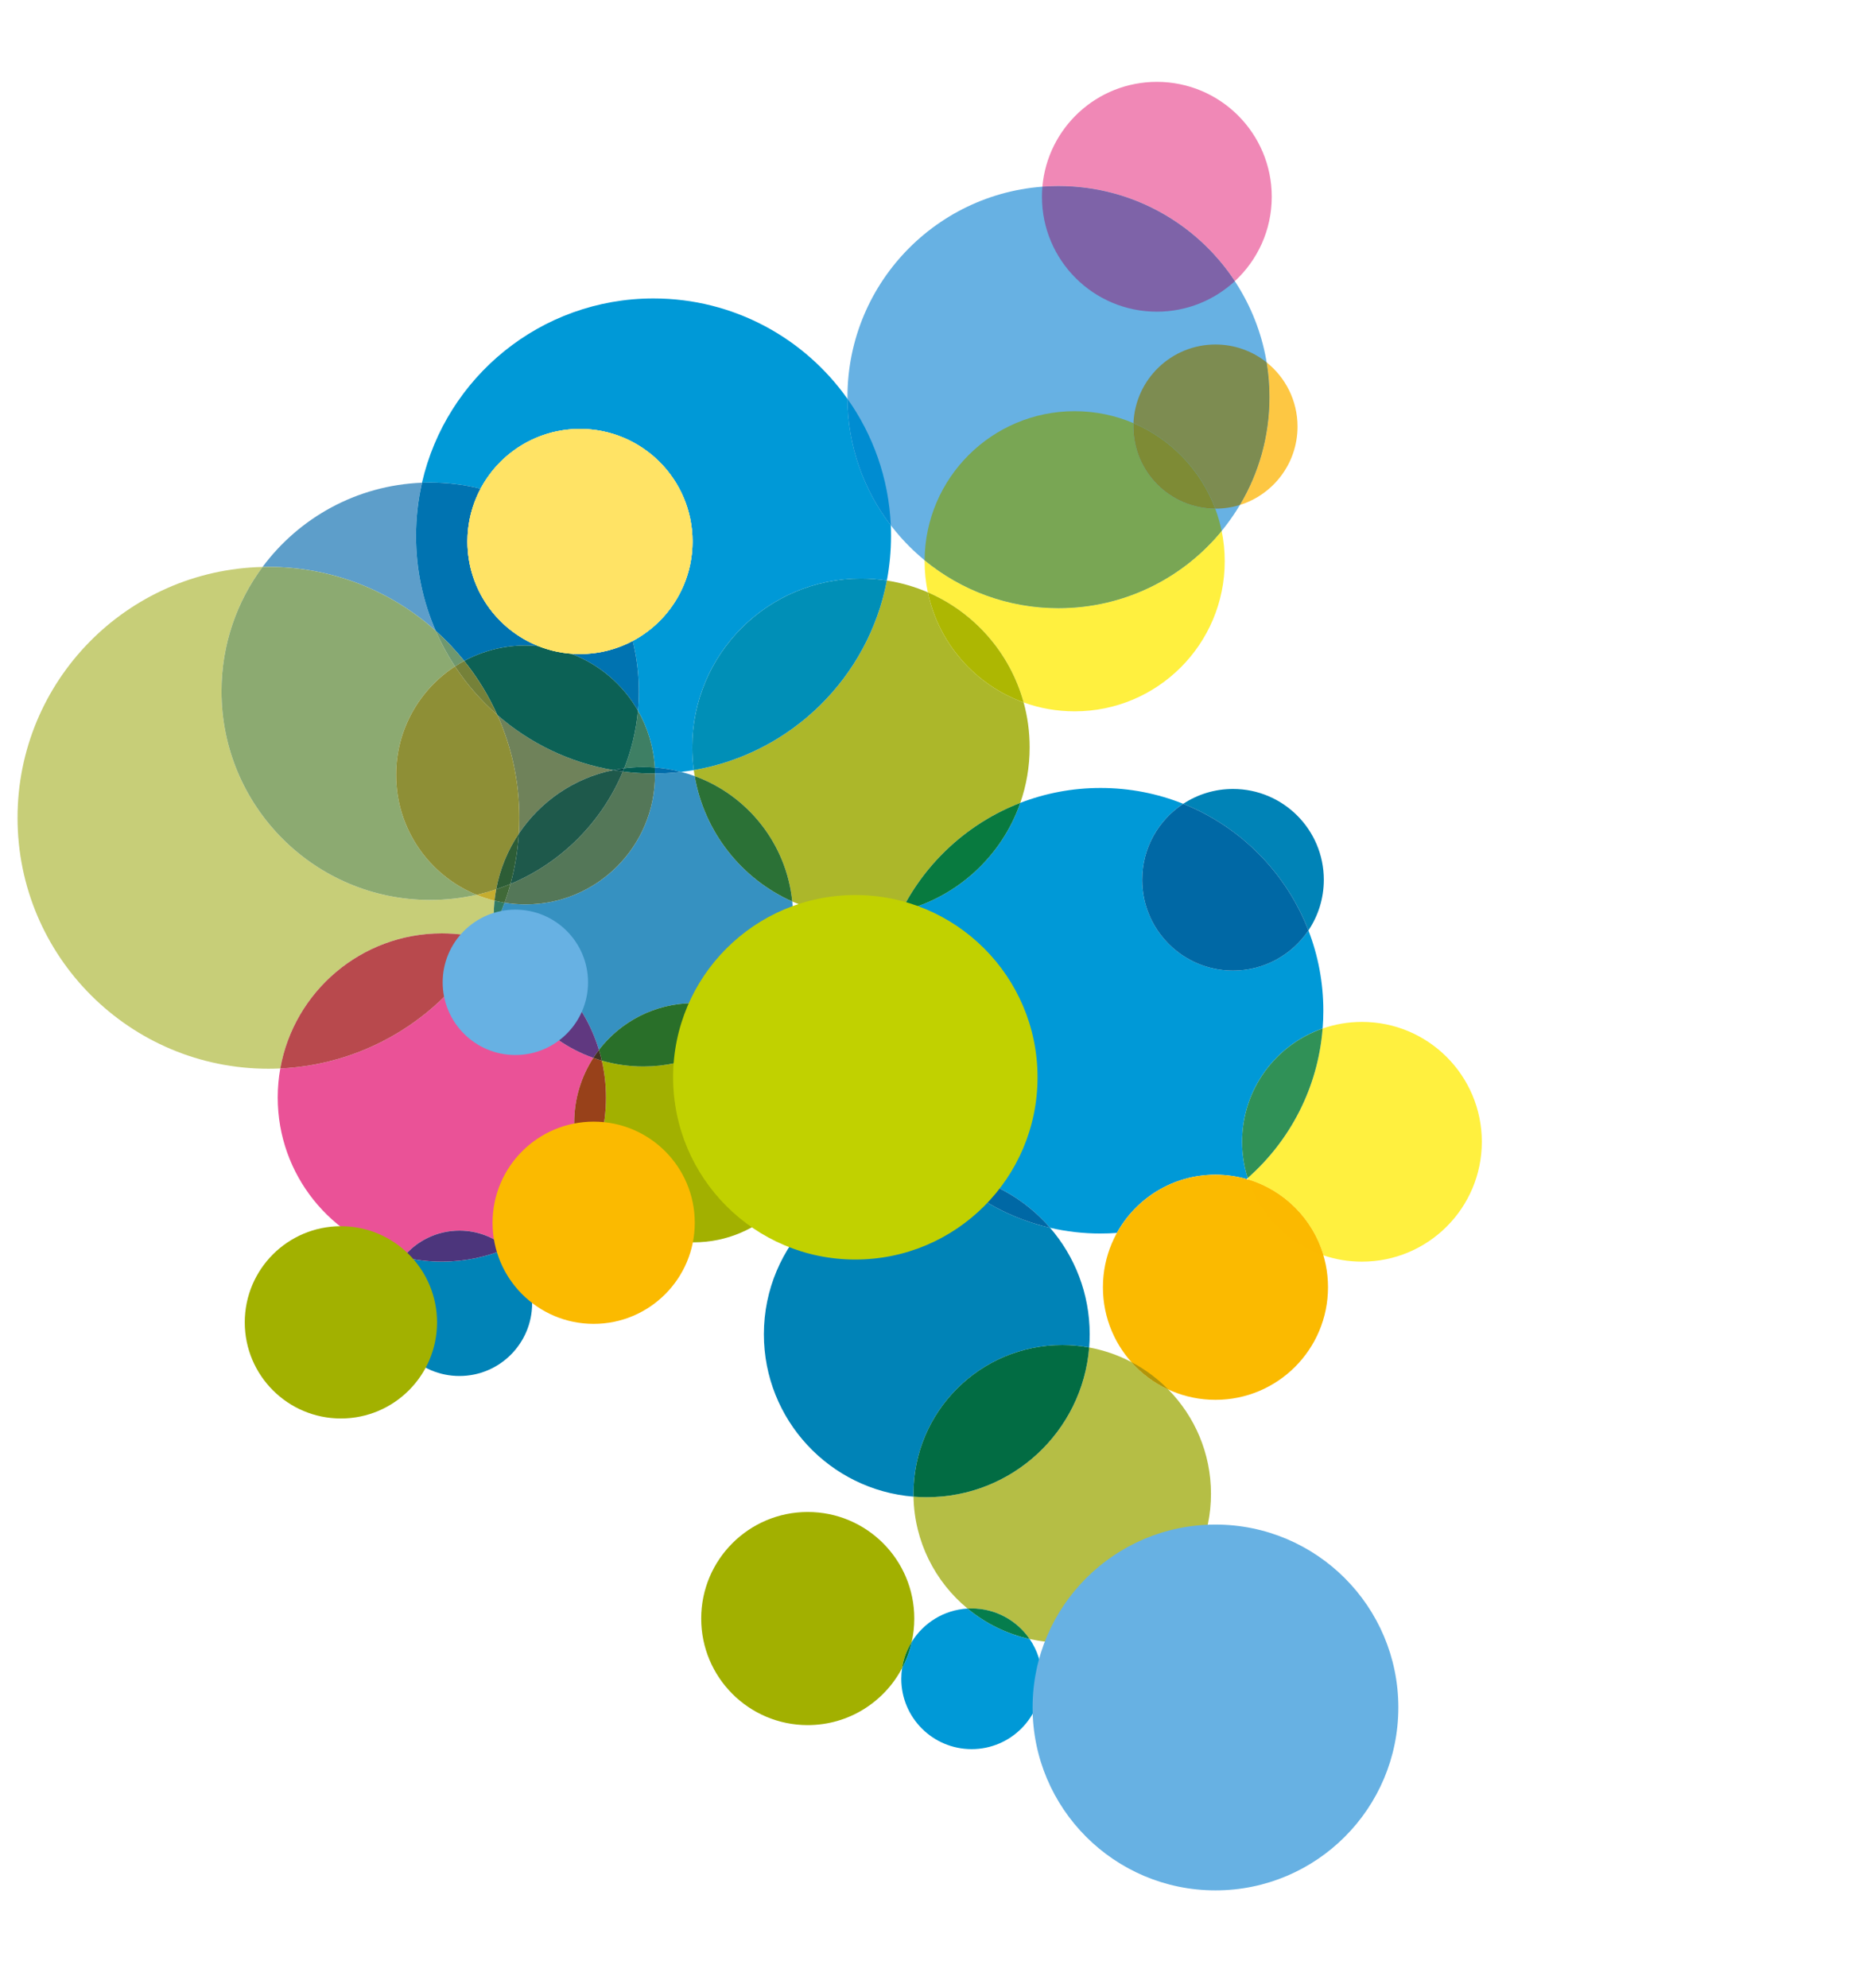 <svg xmlns="http://www.w3.org/2000/svg" viewBox="10 0 320 340">
	<g class="figurative-mark">
		<path d="M157.247 156.656c-4.182 0-8.155-.89-11.74-2.49-1.005-9.91-7.66-18.15-16.695-21.448-.058-.34-.11-.68-.157-1.024 16.675-2.846 29.882-15.85 33.028-32.416 2.45.377 4.798 1.064 7.003 2.017 1.84 8.74 8.13 15.844 16.387 18.83.672 2.443 1.03 5.015 1.03 7.67 0 3.33-.564 6.53-1.602 9.508-8.868 3.43-16.134 10.084-20.357 18.524-2.21.542-4.52.83-6.896.83" fill="#ACB72A"/>
		<path d="M227.123 67.912c0 19.933-16.16 36.09-36.092 36.09-19.93 0-36.09-16.157-36.09-36.09 0-19.932 16.16-36.09 36.09-36.09 19.934 0 36.093 16.158 36.093 36.09" fill="#67B1E3"/>
		<path d="M222.063 86.35c3.213-5.395 5.06-11.702 5.06-18.438 0-2.022-.166-4.004-.486-5.936 3.22 2.572 5.282 6.532 5.282 10.972 0 6.297-4.146 11.624-9.857 13.403" fill="#FDC743"/>
		<path d="M217.883 86.984h-.04c-2.463-6.578-7.55-11.876-13.984-14.62.306-7.48 6.467-13.45 14.023-13.45 3.31 0 6.354 1.145 8.754 3.062.32 1.932.486 3.914.486 5.936 0 6.736-1.847 13.043-5.06 18.44-1.32.41-2.724.632-4.18.632" fill="#7D8C51"/>
		<path d="M126.513 132c-1.46-.38-2.974-.636-4.525-.752-.2-3.52-1.222-6.818-2.877-9.708.103-1.095.154-2.203.154-3.324 0-2.97-.362-5.853-1.045-8.61 6.08-3.236 10.223-9.638 10.223-17.008 0-10.63-8.618-19.248-19.25-19.248-7.367 0-13.77 4.14-17.004 10.222-2.76-.684-5.645-1.047-8.616-1.047-.468 0-.935.01-1.4.027 4.134-18.05 20.292-31.514 39.595-31.514 13.7 0 25.813 6.777 33.17 17.16.065 8.133 2.82 15.627 7.416 21.633.027.606.04 1.214.04 1.826 0 2.606-.245 5.152-.713 7.622-1.447-.224-2.928-.34-4.436-.34-15.936 0-28.853 12.92-28.853 28.857 0 1.322.09 2.624.26 3.9-.707.12-1.42.222-2.14.306" fill="#0099D7"/>
		<path d="M128.655 131.694c-.172-1.275-.26-2.577-.26-3.9 0-15.936 12.916-28.855 28.852-28.855 1.508 0 2.99.114 4.436.338-3.146 16.565-16.353 29.57-33.028 32.416" fill="#008FB7"/>
		<path d="M162.356 89.83c-4.597-6.005-7.35-13.5-7.415-21.632 4.368 6.162 7.06 13.594 7.416 21.633" fill="#008CD1"/>
		<path d="M84.517 107.872c-7.592-6.796-17.617-10.93-28.61-10.93-.334 0-.668.005-1.002.013 6.245-8.408 16.098-13.972 27.27-14.403-.67 2.927-1.024 5.974-1.024 9.104 0 5.765 1.202 11.25 3.367 16.216" fill="#5D9ECA"/>
		<path d="M119.11 121.54c-2.547-4.452-6.597-7.933-11.458-9.754.51.04 1.023.062 1.542.062 3.262 0 6.333-.812 9.025-2.242.682 2.758 1.044 5.64 1.044 8.61 0 1.12-.05 2.23-.153 3.324M89.4 113.024c-1.483-1.85-3.117-3.573-4.88-5.152-2.166-4.967-3.367-10.45-3.367-16.216 0-3.13.355-6.177 1.025-9.104.464-.018.93-.027 1.4-.027 2.97 0 5.855.363 8.614 1.047-1.433 2.692-2.244 5.764-2.244 9.026 0 8.122 5.03 15.07 12.147 17.896-.725-.07-1.462-.108-2.206-.108-3.795 0-7.368.955-10.49 2.638" fill="#0073B1"/>
		<path d="M55.908 182.766C32.21 182.766 13 163.556 13 139.852c0-23.363 18.67-42.364 41.905-42.897-4.41 5.938-7.02 13.295-7.02 21.26 0 19.712 15.978 35.69 35.69 35.69 2.725 0 5.382-.307 7.933-.886.99.404 2.017.74 3.074 1-.097.906-.147 1.825-.147 2.757 0 .624.022 1.242.066 1.855-.344.708-.71 1.408-1.092 2.093-2.487-.72-5.117-1.108-7.837-1.108-13.806 0-25.286 9.968-27.63 23.1-.675.033-1.35.05-2.032.05" fill="#C7CE78"/>
		<path d="M83.574 153.904c-19.71 0-35.69-15.977-35.69-35.688 0-7.966 2.61-15.323 7.02-21.26.335-.01.67-.013 1.004-.013 10.992 0 21.017 4.133 28.61 10.93.928 2.13 2.035 4.167 3.3 6.09-6.06 3.95-10.067 10.786-10.067 18.56 0 9.26 5.686 17.193 13.758 20.496-2.55.578-5.208.884-7.934.884" fill="#8CAA71"/>
		<path d="M87.818 113.962c-1.265-1.922-2.372-3.958-3.3-6.09 1.763 1.58 3.397 3.303 4.88 5.152-.54.292-1.067.604-1.58.938" fill="#6F986F"/>
		<path d="M116.757 131.382c1.227-3.09 2.036-6.397 2.354-9.842 1.656 2.89 2.678 6.19 2.878 9.708-.645-.05-1.295-.074-1.952-.074-1.11 0-2.205.07-3.28.208" fill="#3E7F64"/>
		<path d="M98.732 142.575c.056-.9.085-1.81.085-2.723 0-6.272-1.346-12.23-3.764-17.6 5.503 4.81 12.313 8.158 19.83 9.44-6.714 1.374-12.473 5.375-16.15 10.883" fill="#6F825A"/>
		<path d="M114.883 131.693c-7.517-1.283-14.327-4.63-19.83-9.44-1.496-3.323-3.402-6.42-5.655-9.23 3.12-1.682 6.694-2.637 10.49-2.637.743 0 1.48.037 2.205.108 1.743.693 3.61 1.137 5.56 1.292 4.86 1.82 8.91 5.302 11.458 9.754-.317 3.445-1.126 6.75-2.353 9.842-.632.08-1.257.185-1.874.31" fill="#0C6155"/>
		<path d="M94.582 154.02c-1.057-.26-2.084-.596-3.074-1 1.14-.26 2.26-.573 3.356-.94-.118.64-.212 1.287-.282 1.94" fill="#C5AD2F"/>
		<path d="M91.508 153.02c-8.072-3.304-13.757-11.237-13.757-20.497 0-7.774 4.008-14.61 10.068-18.56 2.03 3.08 4.467 5.87 7.235 8.29 2.418 5.37 3.764 11.327 3.764 17.6 0 .913-.03 1.822-.085 2.722-1.887 2.823-3.226 6.042-3.868 9.506-1.097.367-2.215.68-3.356.94" fill="#8E8F36"/>
		<path d="M95.053 122.253c-2.767-2.42-5.206-5.21-7.235-8.29.513-.335 1.04-.647 1.58-.94 2.253 2.81 4.16 5.907 5.655 9.23" fill="#758139"/>
		<path d="M78.98 214.98c-12.324-2.965-21.48-14.06-21.48-27.293 0-1.695.15-3.356.44-4.97 15.264-.71 28.446-9.4 35.468-21.993.473.138.94.287 1.403.448 1.59 9.183 8.07 16.688 16.663 19.737-2.066 3.194-3.265 7.002-3.265 11.09 0 3.23.75 6.284 2.082 9-2.987 5.536-7.78 9.953-13.59 12.465-2.177-1.882-5.015-3.02-8.12-3.02-3.866.002-7.32 1.767-9.6 4.535" fill="#EA5297"/>
		<path d="M57.94 182.718c2.344-13.133 13.824-23.1 27.63-23.1 2.72 0 5.35.386 7.838 1.107-7.022 12.593-20.204 21.282-35.47 21.993" fill="#B8494D"/>
		<path d="M88.58 235.31c-6.866 0-12.43-5.567-12.43-12.433 0-2.998 1.06-5.75 2.83-7.896 2.113.51 4.32.78 6.59.78 3.955 0 7.72-.818 11.13-2.294 2.64 2.278 4.31 5.65 4.31 9.41 0 6.866-5.564 12.433-12.43 12.433" fill="#0083B7"/>
		<path d="M85.57 215.76c-2.27 0-4.477-.272-6.59-.78 2.28-2.768 5.734-4.532 9.6-4.532 3.105 0 5.943 1.137 8.12 3.02-3.41 1.473-7.175 2.29-11.13 2.29" fill="#4C357C"/>
		<path d="M112.44 179.54c-2.6-8.584-9.198-15.43-17.63-18.367-.143-.834-.247-1.682-.31-2.54.674-1.383 1.274-2.802 1.8-4.262 1.167.19 2.366.29 3.587.29 12.226 0 22.137-9.912 22.137-22.137l-.002-.25c1.518-.01 3.017-.1 4.49-.272.782.204 1.55.444 2.3.718 1.65 9.607 8.05 17.59 16.694 21.448.086.858.13 1.73.13 2.61 0 6.74-2.604 12.873-6.862 17.445-2.983-1.7-6.435-2.67-10.115-2.67-6.606 0-12.48 3.13-16.22 7.99" fill="#3691C1"/>
		<path d="M145.506 154.166c-8.644-3.857-15.043-11.84-16.694-21.448 9.035 3.297 15.69 11.537 16.694 21.448" fill="#2B7136"/>
		<path d="M122.022 132.274c-.004-.345-.015-.686-.034-1.026 1.55.116 3.064.372 4.525.753-1.474.172-2.973.264-4.49.274" fill="#006DAB"/>
		<path d="M94.5 158.632c-.043-.613-.065-1.23-.065-1.855 0-.932.05-1.85.147-2.757.564.14 1.136.256 1.717.35-.526 1.46-1.126 2.88-1.8 4.262" fill="#307B64"/>
		<path d="M99.887 154.66c-1.22 0-2.42-.1-3.588-.29.376-1.048.714-2.12 1.01-3.205 8.67-3.617 15.605-10.555 19.22-19.225 1.716.22 3.463.335 5.24.335h.252l.002.248c0 12.225-9.91 22.137-22.137 22.137" fill="#547758"/>
		<path d="M121.77 132.275c-1.777 0-3.524-.114-5.24-.335l.227-.558c1.074-.137 2.168-.208 3.28-.208.656 0 1.306.025 1.95.074.02.34.03.68.035 1.026h-.253" fill="#015D53"/>
		<path d="M97.31 151.165c.753-2.763 1.237-5.635 1.422-8.59 3.678-5.508 9.437-9.51 16.15-10.882.545.093 1.096.176 1.648.247-3.615 8.67-10.55 15.608-19.22 19.225" fill="#1E594B"/>
		<path d="M116.53 131.94c-.552-.07-1.103-.154-1.647-.247.617-.126 1.242-.23 1.874-.31l-.227.557" fill="#004B47"/>
		<path d="M96.3 154.37c-.582-.094-1.154-.21-1.718-.35.07-.653.164-1.3.282-1.94.83-.275 1.646-.58 2.446-.915-.296 1.085-.634 2.157-1.01 3.206" fill="#406938"/>
		<path d="M94.864 152.08c.642-3.463 1.98-6.682 3.868-9.505-.185 2.955-.67 5.827-1.422 8.59-.8.334-1.617.64-2.446.916" fill="#2D5D36"/>
		<path d="M111.473 180.91c-8.592-3.05-15.073-10.555-16.662-19.737 8.432 2.938 15.03 9.783 17.63 18.367-.34.442-.663.9-.967 1.37" fill="#603880"/>
		<path d="M198.234 210.947c-2.97 0-5.862-.34-8.637-.984-4.38-5.066-10.552-8.538-17.533-9.428-7.344-6.944-11.927-16.78-11.927-27.686 0-6.12 1.442-11.9 4.006-17.024 9.51-2.333 17.17-9.38 20.358-18.524 4.26-1.647 8.892-2.55 13.734-2.55 4.994 0 9.763.96 14.133 2.707-4.226 2.775-7.016 7.557-7.016 12.99 0 8.58 6.955 15.533 15.533 15.533 5.37 0 10.105-2.727 12.895-6.87 1.648 4.26 2.552 8.892 2.552 13.736 0 1.022-.04 2.033-.12 3.035-8.017 2.784-13.772 10.406-13.772 19.37 0 2.163.334 4.246.954 6.202l-.198.173c-1.687-.484-3.468-.742-5.31-.742-7.262 0-13.584 4.02-16.863 9.957-.92.068-1.85.102-2.786.102" fill="#0099D7"/>
		<path d="M164.143 155.827c4.223-8.44 11.49-15.095 20.358-18.524-3.188 9.143-10.846 16.19-20.357 18.524" fill="#087A3F"/>
		<path d="M233.778 159.113c-3.813-9.857-11.608-17.733-21.41-21.653 2.444-1.606 5.37-2.54 8.515-2.54 8.577 0 15.532 6.954 15.532 15.532 0 3.207-.972 6.186-2.637 8.66" fill="#0083B7"/>
		<path d="M220.883 165.984c-8.578 0-15.532-6.954-15.532-15.532 0-5.434 2.79-10.216 7.017-12.992 9.803 3.92 17.598 11.796 21.41 21.653-2.79 4.144-7.523 6.87-12.894 6.87" fill="#0068A5"/>
		<path d="M237.13 220.137c0 10.63-8.616 19.248-19.247 19.248s-19.248-8.617-19.248-19.248c0-10.63 8.617-19.248 19.248-19.248s19.248 8.617 19.248 19.247" fill="#FBBA00"/>
		<path d="M128.66 212.45c-8.066 0-15.04-4.667-18.37-11.45 2.138-3.96 3.352-8.495 3.352-13.313 0-2.17-.246-4.28-.712-6.31 2.256.65 4.64 1 7.106 1 7.4 0 14.065-3.14 18.738-8.157 6.175 3.52 10.338 10.164 10.338 17.78 0 11.295-9.157 20.45-20.453 20.45" fill="#A2B000"/>
		<path d="M110.29 201c-1.333-2.715-2.082-5.77-2.082-9 0-4.087 1.2-7.895 3.265-11.09.48.17.965.326 1.457.47.466 2.026.712 4.138.712 6.308 0 4.817-1.214 9.352-3.352 13.313" fill="#98411A"/>
		<path d="M120.036 182.378c-2.465 0-4.85-.35-7.106-1-.143-.62-.306-1.233-.49-1.838 3.74-4.86 9.614-7.99 16.22-7.99 3.68 0 7.13.97 10.114 2.67-4.673 5.018-11.34 8.158-18.738 8.158" fill="#296F29"/>
		<path d="M112.93 181.38c-.492-.144-.978-.3-1.457-.47.304-.47.627-.928.968-1.37.184.605.347 1.218.49 1.84" fill="#433221"/>
		<path d="M166.238 255.943c-14.325-1.154-25.59-13.146-25.59-27.77 0-15.39 12.474-27.863 27.86-27.863 1.205 0 2.393.077 3.556.225 4.825 4.562 10.84 7.877 17.533 9.428 4.22 4.884 6.774 11.25 6.774 18.21 0 .76-.03 1.515-.09 2.26-1.493-.272-3.033-.415-4.605-.415-14.05 0-25.44 11.39-25.44 25.44l.003.485" fill="#0083B7"/>
		<path d="M189.597 209.963c-6.692-1.55-12.708-4.865-17.533-9.428 6.98.89 13.154 4.36 17.533 9.428" fill="#0068A5"/>
		<path d="M191.675 280.898c-1.915 0-3.78-.21-5.575-.613-2.168-3.154-5.804-5.225-9.923-5.225-.233 0-.466.006-.697.018-5.532-4.568-9.098-11.432-9.242-19.135.75.062 1.507.092 2.27.092 14.628 0 26.623-11.27 27.773-25.602 2.56.467 4.986 1.318 7.216 2.492 1.75 1.965 3.896 3.57 6.314 4.69 4.518 4.59 7.305 10.892 7.305 17.84 0 14.053-11.39 25.443-25.44 25.443" fill="#B5BE45"/>
		<path d="M209.81 237.615c-2.418-1.12-4.565-2.725-6.314-4.69 2.345 1.23 4.472 2.82 6.314 4.69" fill="#B1950A"/>
		<path d="M168.51 256.035c-.765 0-1.523-.03-2.272-.092l-.004-.486c0-14.05 11.39-25.44 25.44-25.44 1.573 0 3.113.144 4.607.417-1.15 14.33-13.144 25.6-27.77 25.6" fill="#026C43"/>
		<path d="M176.177 299.12c-6.643 0-12.03-5.386-12.03-12.03 0-.62.047-1.23.138-1.824.736-1.398 1.295-2.904 1.65-4.486 2.003-3.248 5.508-5.47 9.545-5.7 3.03 2.503 6.65 4.32 10.62 5.206 1.33 1.936 2.108 4.28 2.108 6.805 0 6.644-5.387 12.03-12.03 12.03" fill="#0099D7"/>
		<path d="M186.1 280.285c-3.97-.887-7.59-2.703-10.62-5.207.23-.012.464-.018.697-.018 4.12 0 7.755 2.07 9.923 5.225" fill="#057D4D"/>
		<path d="M148.15 295.012c-10.065 0-18.223-8.158-18.223-18.223s8.158-18.224 18.223-18.224c10.064 0 18.222 8.158 18.222 18.223 0 1.368-.152 2.704-.438 3.99-.83 1.34-1.402 2.86-1.65 4.485-3.05 5.795-9.13 9.747-16.134 9.747" fill="#A2B000"/>
		<path d="M164.285 285.266c.246-1.625.82-3.145 1.65-4.486-.355 1.58-.914 3.087-1.65 4.486" fill="#057731"/>
		<path d="M128.827 209.102c0 9.55-7.742 17.293-17.292 17.293s-17.292-7.742-17.292-17.293c0-9.55 7.74-17.29 17.292-17.29 9.55 0 17.292 7.74 17.292 17.29z" fill="#FBBA00"/>
		<path d="M221.192 48.082c-6.454-9.797-17.552-16.26-30.16-16.26-.925 0-1.842.034-2.75.102C189.158 21.88 197.588 14 207.86 14c10.852 0 19.65 8.797 19.65 19.65 0 5.705-2.433 10.842-6.316 14.432" fill="#F088B6"/>
		<path d="M207.858 53.3c-10.852 0-19.65-8.8-19.65-19.65 0-.582.025-1.157.075-1.726.907-.068 1.824-.103 2.748-.103 12.61 0 23.708 6.465 30.162 16.262-3.504 3.238-8.188 5.217-13.334 5.217" fill="#7E63A8"/>
		<path d="M187.452 184.227c0 17.21-13.954 31.166-31.167 31.166-17.21 0-31.163-13.955-31.163-31.166 0-17.214 13.953-31.166 31.163-31.166 17.213 0 31.167 13.953 31.167 31.167z" fill="#C1D100"/>
		<path d="M128.443 92.598c0 10.63-8.618 19.25-19.25 19.25-10.63 0-19.247-8.62-19.247-19.25s8.618-19.248 19.248-19.248 19.25 8.618 19.25 19.248" fill="#FFF48C"/>
		<path d="M109.194 111.847c-.52 0-1.033-.02-1.542-.062-1.95-.155-3.816-.6-5.56-1.292-7.115-2.826-12.146-9.774-12.146-17.896 0-10.63 8.618-19.248 19.248-19.248s19.25 8.617 19.25 19.247c0 10.632-8.62 19.25-19.25 19.25" fill="#FFE365"/>
		<path d="M84.747 226.135c0 9.082-7.36 16.44-16.442 16.44-9.08 0-16.442-7.358-16.442-16.44 0-9.08 7.362-16.44 16.442-16.44 9.08-.002 16.442 7.36 16.442 16.44z" fill="#A2B100"/>
		<path d="M249.16 291.994c0 17.275-14.002 31.28-31.277 31.28s-31.278-14.005-31.278-31.28c0-17.273 14.003-31.277 31.278-31.277s31.278 14.004 31.278 31.277zM110.573 167.99c0 6.864-5.565 12.43-12.43 12.43-6.867 0-12.432-5.566-12.432-12.43 0-6.867 5.565-12.433 12.43-12.433 6.867 0 12.432 5.566 12.432 12.432z" fill="#67B1E3"/>
		<path d="M193.8 121.647c-3.064 0-6.002-.537-8.727-1.522-2.33-8.477-8.432-15.392-16.387-18.83-.36-1.714-.55-3.49-.55-5.312v-.17c6.23 5.118 14.204 8.19 22.895 8.19 11.248 0 21.292-5.143 27.91-13.206.344 1.674.525 3.41.525 5.186 0 14.173-11.49 25.664-25.665 25.664" fill="#FFF03F"/>
		<path d="M185.073 120.125c-8.258-2.986-14.547-10.09-16.387-18.83 7.955 3.438 14.056 10.353 16.387 18.83" fill="#ADB702"/>
		<path d="M191.03 104.003c-8.69 0-16.664-3.072-22.894-8.19.09-14.097 11.546-25.495 25.664-25.495 3.57 0 6.97.73 10.06 2.046l-.013.584c0 7.74 6.263 14.015 13.996 14.036.46 1.23.83 2.502 1.098 3.813-6.618 8.063-16.662 13.206-27.91 13.206" fill="#79A654"/>
		<path d="M217.843 86.984c-7.733-.02-13.996-6.297-13.996-14.036l.012-.584c6.434 2.744 11.52 8.042 13.983 14.62" fill="#7E8B35"/>
		<path d="M242.938 215.757c-2.307 0-4.524-.38-6.593-1.083-1.83-6.193-6.694-11.088-12.87-12.96l-.083-.256c7.22-6.354 12.016-15.403 12.818-25.572 2.108-.73 4.37-1.13 6.728-1.13 11.322 0 20.5 9.18 20.5 20.5 0 11.323-9.178 20.5-20.5 20.5" fill="#FFF03F"/>
		<path d="M223.392 201.458c-.62-1.956-.954-4.04-.954-6.2 0-8.966 5.755-16.588 13.772-19.372-.802 10.17-5.598 19.218-12.818 25.572" fill="#309157"/>
		<path d="M236.345 214.674c-6.064-2.06-10.853-6.877-12.87-12.96 6.176 1.872 11.04 6.766 12.87 12.96" fill="#FBB900"/>
	</g>
</svg>
